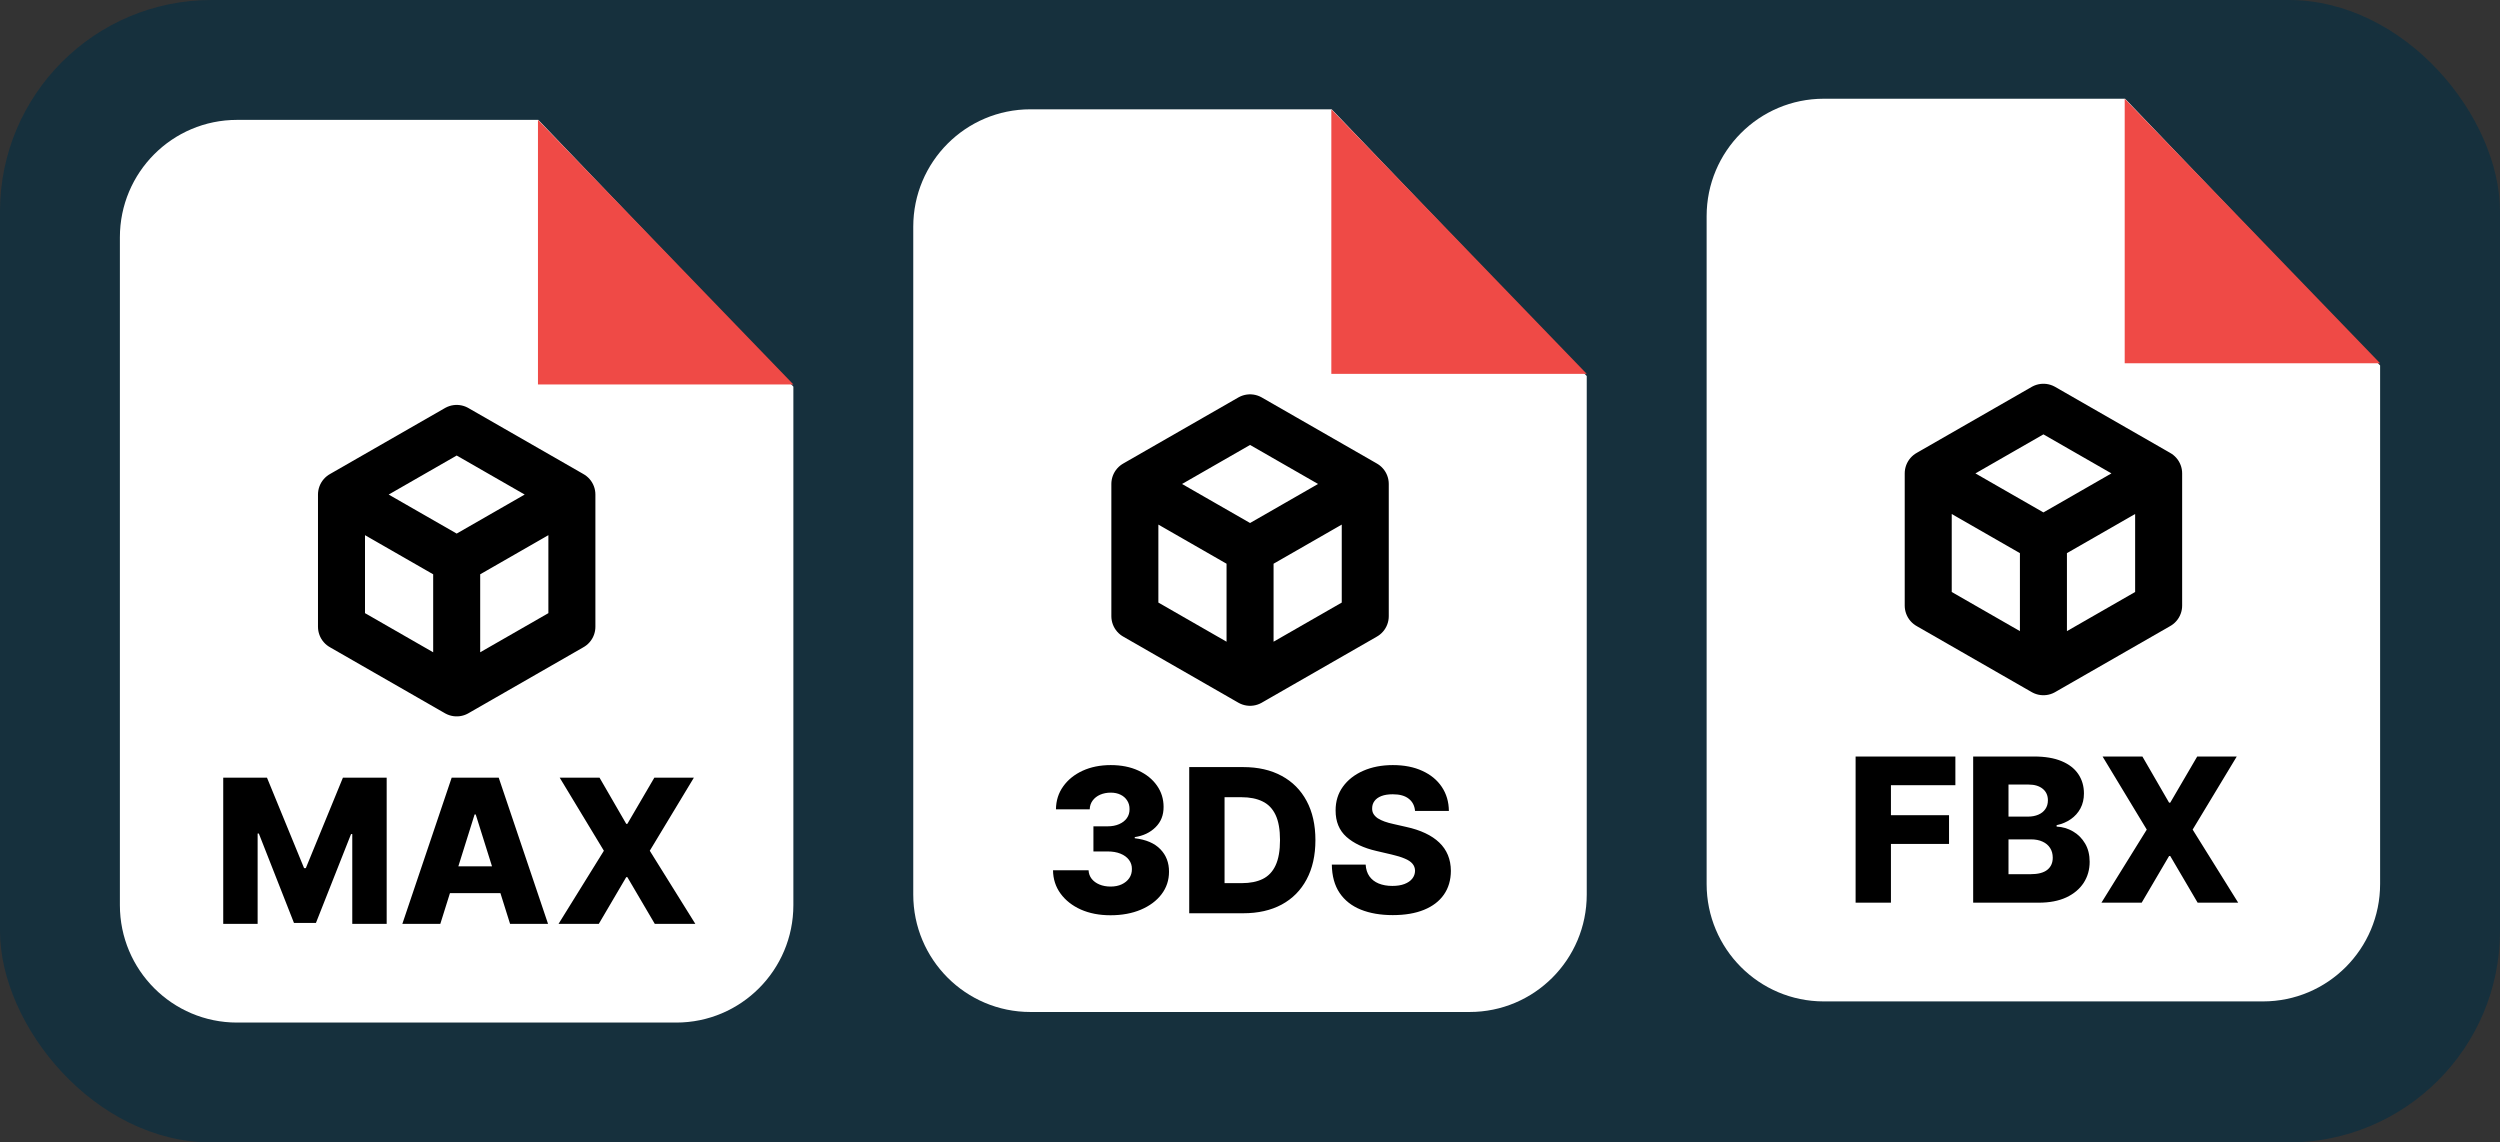 <?xml version="1.0" encoding="UTF-8"?> <svg xmlns="http://www.w3.org/2000/svg" width="1418" height="648" viewBox="0 0 1418 648" fill="none"><rect x="0" y="0" width="1418" height="648" fill="#333333" stroke="none"/> <rect width="1418" height="648" rx="120" fill="#16303D"></rect> <path d="M134.443 68H305.338L450 219.295V513.395C450 550.183 420.255 580 383.557 580H134.443C97.744 580 68 550.183 68 513.395V134.605C68 97.817 97.744 68 134.443 68Z" fill="white"></path> <path fill-rule="evenodd" clip-rule="evenodd" d="M305.131 68V218.052H449.999L305.131 68Z" fill="#EF4A46"></path> <path d="M259.034 393L324.375 355.5V280.5L259.034 243L193.694 280.5V355.5L259.034 393ZM259.034 393L259.034 318.021M324.375 280.521L259.034 318.021M259.034 318.021L193.693 280.521" stroke="black" stroke-width="26.667" stroke-miterlimit="10" stroke-linecap="round" stroke-linejoin="round"></path> <path d="M126.616 441.091H151.432L172.483 492.423H173.454L194.506 441.091H219.322V524H199.809V473.072H199.121L179.203 523.474H166.734L146.817 472.789H146.128V524H126.616V441.091ZM249.755 524H228.218L256.191 441.091H282.87L310.843 524H289.307L269.834 461.98H269.187L249.755 524ZM246.88 491.371H291.897V506.592H246.88V491.371ZM340.052 441.091L355.193 467.283H355.84L371.143 441.091H393.57L368.552 482.545L394.38 524H371.386L355.84 497.524H355.193L339.647 524H316.815L342.521 482.545L317.462 441.091H340.052Z" fill="black"></path> <path d="M584.443 62H755.338L900 213.295V507.395C900 544.183 870.255 574 833.557 574H584.443C547.744 574 518 544.183 518 507.395V128.605C518 91.817 547.744 62 584.443 62Z" fill="white"></path> <path fill-rule="evenodd" clip-rule="evenodd" d="M755.131 62V212.052H899.999L755.131 62Z" fill="#EF4A46"></path> <path d="M709.034 387L774.375 349.5V274.5L709.034 237L643.694 274.5V349.5L709.034 387ZM709.034 387L709.034 312.021M774.375 274.521L709.034 312.021M709.034 312.021L643.693 274.521" stroke="black" stroke-width="26.667" stroke-miterlimit="10" stroke-linecap="round" stroke-linejoin="round"></path> <path d="M629.865 519.134C623.55 519.134 617.949 518.054 613.065 515.895C608.207 513.709 604.374 510.7 601.567 506.867C598.761 503.035 597.33 498.622 597.276 493.629H617.437C617.518 495.437 618.098 497.043 619.177 498.447C620.257 499.823 621.728 500.903 623.59 501.685C625.452 502.468 627.571 502.859 629.946 502.859C632.321 502.859 634.413 502.441 636.221 501.604C638.056 500.741 639.486 499.567 640.512 498.082C641.538 496.571 642.037 494.844 642.01 492.901C642.037 490.957 641.484 489.23 640.35 487.719C639.217 486.207 637.611 485.033 635.533 484.197C633.481 483.36 631.052 482.942 628.246 482.942H620.19V468.692H628.246C630.702 468.692 632.861 468.287 634.723 467.477C636.612 466.668 638.083 465.534 639.136 464.077C640.188 462.592 640.701 460.892 640.674 458.976C640.701 457.114 640.256 455.481 639.338 454.077C638.447 452.647 637.192 451.54 635.573 450.758C633.981 449.975 632.132 449.584 630.027 449.584C627.814 449.584 625.803 449.975 623.995 450.758C622.214 451.54 620.797 452.647 619.744 454.077C618.692 455.508 618.138 457.168 618.084 459.057H598.936C598.99 454.118 600.366 449.773 603.065 446.021C605.764 442.243 609.435 439.288 614.077 437.156C618.746 435.023 624.062 433.957 630.027 433.957C635.964 433.957 641.187 434.996 645.694 437.075C650.201 439.153 653.709 441.987 656.219 445.576C658.729 449.138 659.984 453.173 659.984 457.68C660.011 462.349 658.486 466.195 655.41 469.218C652.36 472.241 648.433 474.103 643.629 474.805V475.452C650.052 476.208 654.897 478.286 658.163 481.687C661.455 485.087 663.088 489.338 663.061 494.439C663.061 499.243 661.644 503.507 658.81 507.232C656.003 510.929 652.09 513.844 647.07 515.976C642.077 518.081 636.342 519.134 629.865 519.134ZM705.173 518H674.528V435.091H705.133C713.58 435.091 720.854 436.751 726.953 440.07C733.08 443.363 737.803 448.113 741.122 454.32C744.442 460.501 746.102 467.896 746.102 476.505C746.102 485.141 744.442 492.563 741.122 498.771C737.83 504.978 733.12 509.741 726.994 513.061C720.867 516.354 713.594 518 705.173 518ZM694.567 500.916H704.404C709.046 500.916 712.973 500.134 716.185 498.568C719.423 496.976 721.866 494.398 723.512 490.836C725.185 487.246 726.022 482.469 726.022 476.505C726.022 470.54 725.185 465.79 723.512 462.255C721.839 458.692 719.369 456.129 716.104 454.563C712.865 452.971 708.871 452.175 704.121 452.175H694.567V500.916ZM802.616 459.947C802.346 456.979 801.145 454.671 799.013 453.025C796.908 451.352 793.899 450.515 789.985 450.515C787.394 450.515 785.235 450.852 783.508 451.527C781.781 452.202 780.485 453.133 779.622 454.32C778.758 455.481 778.313 456.817 778.286 458.328C778.232 459.57 778.475 460.663 779.014 461.607C779.581 462.552 780.391 463.388 781.443 464.117C782.523 464.819 783.818 465.44 785.33 465.979C786.841 466.519 788.541 466.991 790.43 467.396L797.555 469.016C801.658 469.906 805.274 471.094 808.405 472.578C811.563 474.062 814.207 475.83 816.34 477.881C818.499 479.933 820.131 482.294 821.238 484.966C822.345 487.638 822.911 490.634 822.938 493.953C822.911 499.189 821.589 503.683 818.971 507.434C816.353 511.185 812.588 514.06 807.676 516.057C802.791 518.054 796.894 519.053 789.985 519.053C783.049 519.053 777.004 518.013 771.849 515.935C766.694 513.857 762.686 510.7 759.825 506.462C756.965 502.225 755.494 496.868 755.413 490.391H774.602C774.764 493.062 775.479 495.289 776.747 497.07C778.016 498.852 779.756 500.201 781.97 501.119C784.21 502.036 786.801 502.495 789.742 502.495C792.441 502.495 794.735 502.131 796.624 501.402C798.541 500.673 800.011 499.661 801.037 498.366C802.063 497.07 802.589 495.586 802.616 493.913C802.589 492.347 802.103 491.011 801.158 489.905C800.214 488.771 798.756 487.8 796.786 486.99C794.843 486.153 792.36 485.384 789.337 484.683L780.674 482.658C773.495 481.012 767.841 478.354 763.712 474.683C759.582 470.986 757.531 465.993 757.558 459.705C757.531 454.577 758.908 450.083 761.688 446.224C764.467 442.364 768.313 439.355 773.225 437.196C778.137 435.037 783.737 433.957 790.026 433.957C796.449 433.957 802.022 435.05 806.745 437.237C811.495 439.396 815.179 442.432 817.797 446.345C820.415 450.259 821.751 454.793 821.805 459.947H802.616Z" fill="black"></path> <path d="M1034.44 56H1205.34L1350 207.295V501.395C1350 538.183 1320.26 568 1283.56 568H1034.44C997.744 568 968 538.183 968 501.395V122.605C968 85.817 997.744 56 1034.44 56Z" fill="white"></path> <path fill-rule="evenodd" clip-rule="evenodd" d="M1205.13 56V206.052H1350L1205.13 56Z" fill="#EF4A46"></path> <path d="M1159.03 381L1224.38 343.5V268.5L1159.03 231L1093.69 268.5V343.5L1159.03 381ZM1159.03 381L1159.03 306.021M1224.37 268.521L1159.03 306.021M1159.03 306.021L1093.69 268.521" stroke="black" stroke-width="26.667" stroke-miterlimit="10" stroke-linecap="round" stroke-linejoin="round"></path> <path d="M1052.5 512V429.091H1109.09V445.365H1072.54V462.368H1105.49V478.683H1072.54V512H1052.5ZM1119.18 512V429.091H1153.76C1159.96 429.091 1165.16 429.968 1169.34 431.722C1173.55 433.477 1176.71 435.933 1178.82 439.09C1180.95 442.248 1182.01 445.905 1182.01 450.061C1182.01 453.219 1181.35 456.039 1180.03 458.522C1178.71 460.978 1176.89 463.016 1174.56 464.635C1172.24 466.254 1169.56 467.388 1166.51 468.036V468.845C1169.86 469.007 1172.95 469.911 1175.78 471.558C1178.64 473.204 1180.93 475.498 1182.66 478.44C1184.39 481.354 1185.25 484.809 1185.25 488.803C1185.25 493.256 1184.12 497.237 1181.85 500.746C1179.58 504.227 1176.31 506.98 1172.01 509.004C1167.72 511.001 1162.51 512 1156.39 512H1119.18ZM1139.22 495.847H1151.61C1155.96 495.847 1159.15 495.024 1161.21 493.378C1163.28 491.732 1164.32 489.438 1164.32 486.496C1164.32 484.364 1163.82 482.528 1162.82 480.99C1161.83 479.425 1160.41 478.224 1158.57 477.387C1156.74 476.523 1154.54 476.092 1151.98 476.092H1139.22V495.847ZM1139.22 463.178H1150.32C1152.5 463.178 1154.44 462.813 1156.14 462.085C1157.85 461.356 1159.17 460.303 1160.11 458.927C1161.08 457.55 1161.57 455.891 1161.57 453.947C1161.57 451.168 1160.58 448.982 1158.61 447.389C1156.64 445.797 1153.99 445.001 1150.64 445.001H1139.22V463.178ZM1215.17 429.091L1230.31 455.283H1230.96L1246.26 429.091H1268.69L1243.67 470.545L1269.5 512H1246.5L1230.96 485.524H1230.31L1214.76 512H1191.93L1217.64 470.545L1192.58 429.091H1215.17Z" fill="black"></path> </svg> 